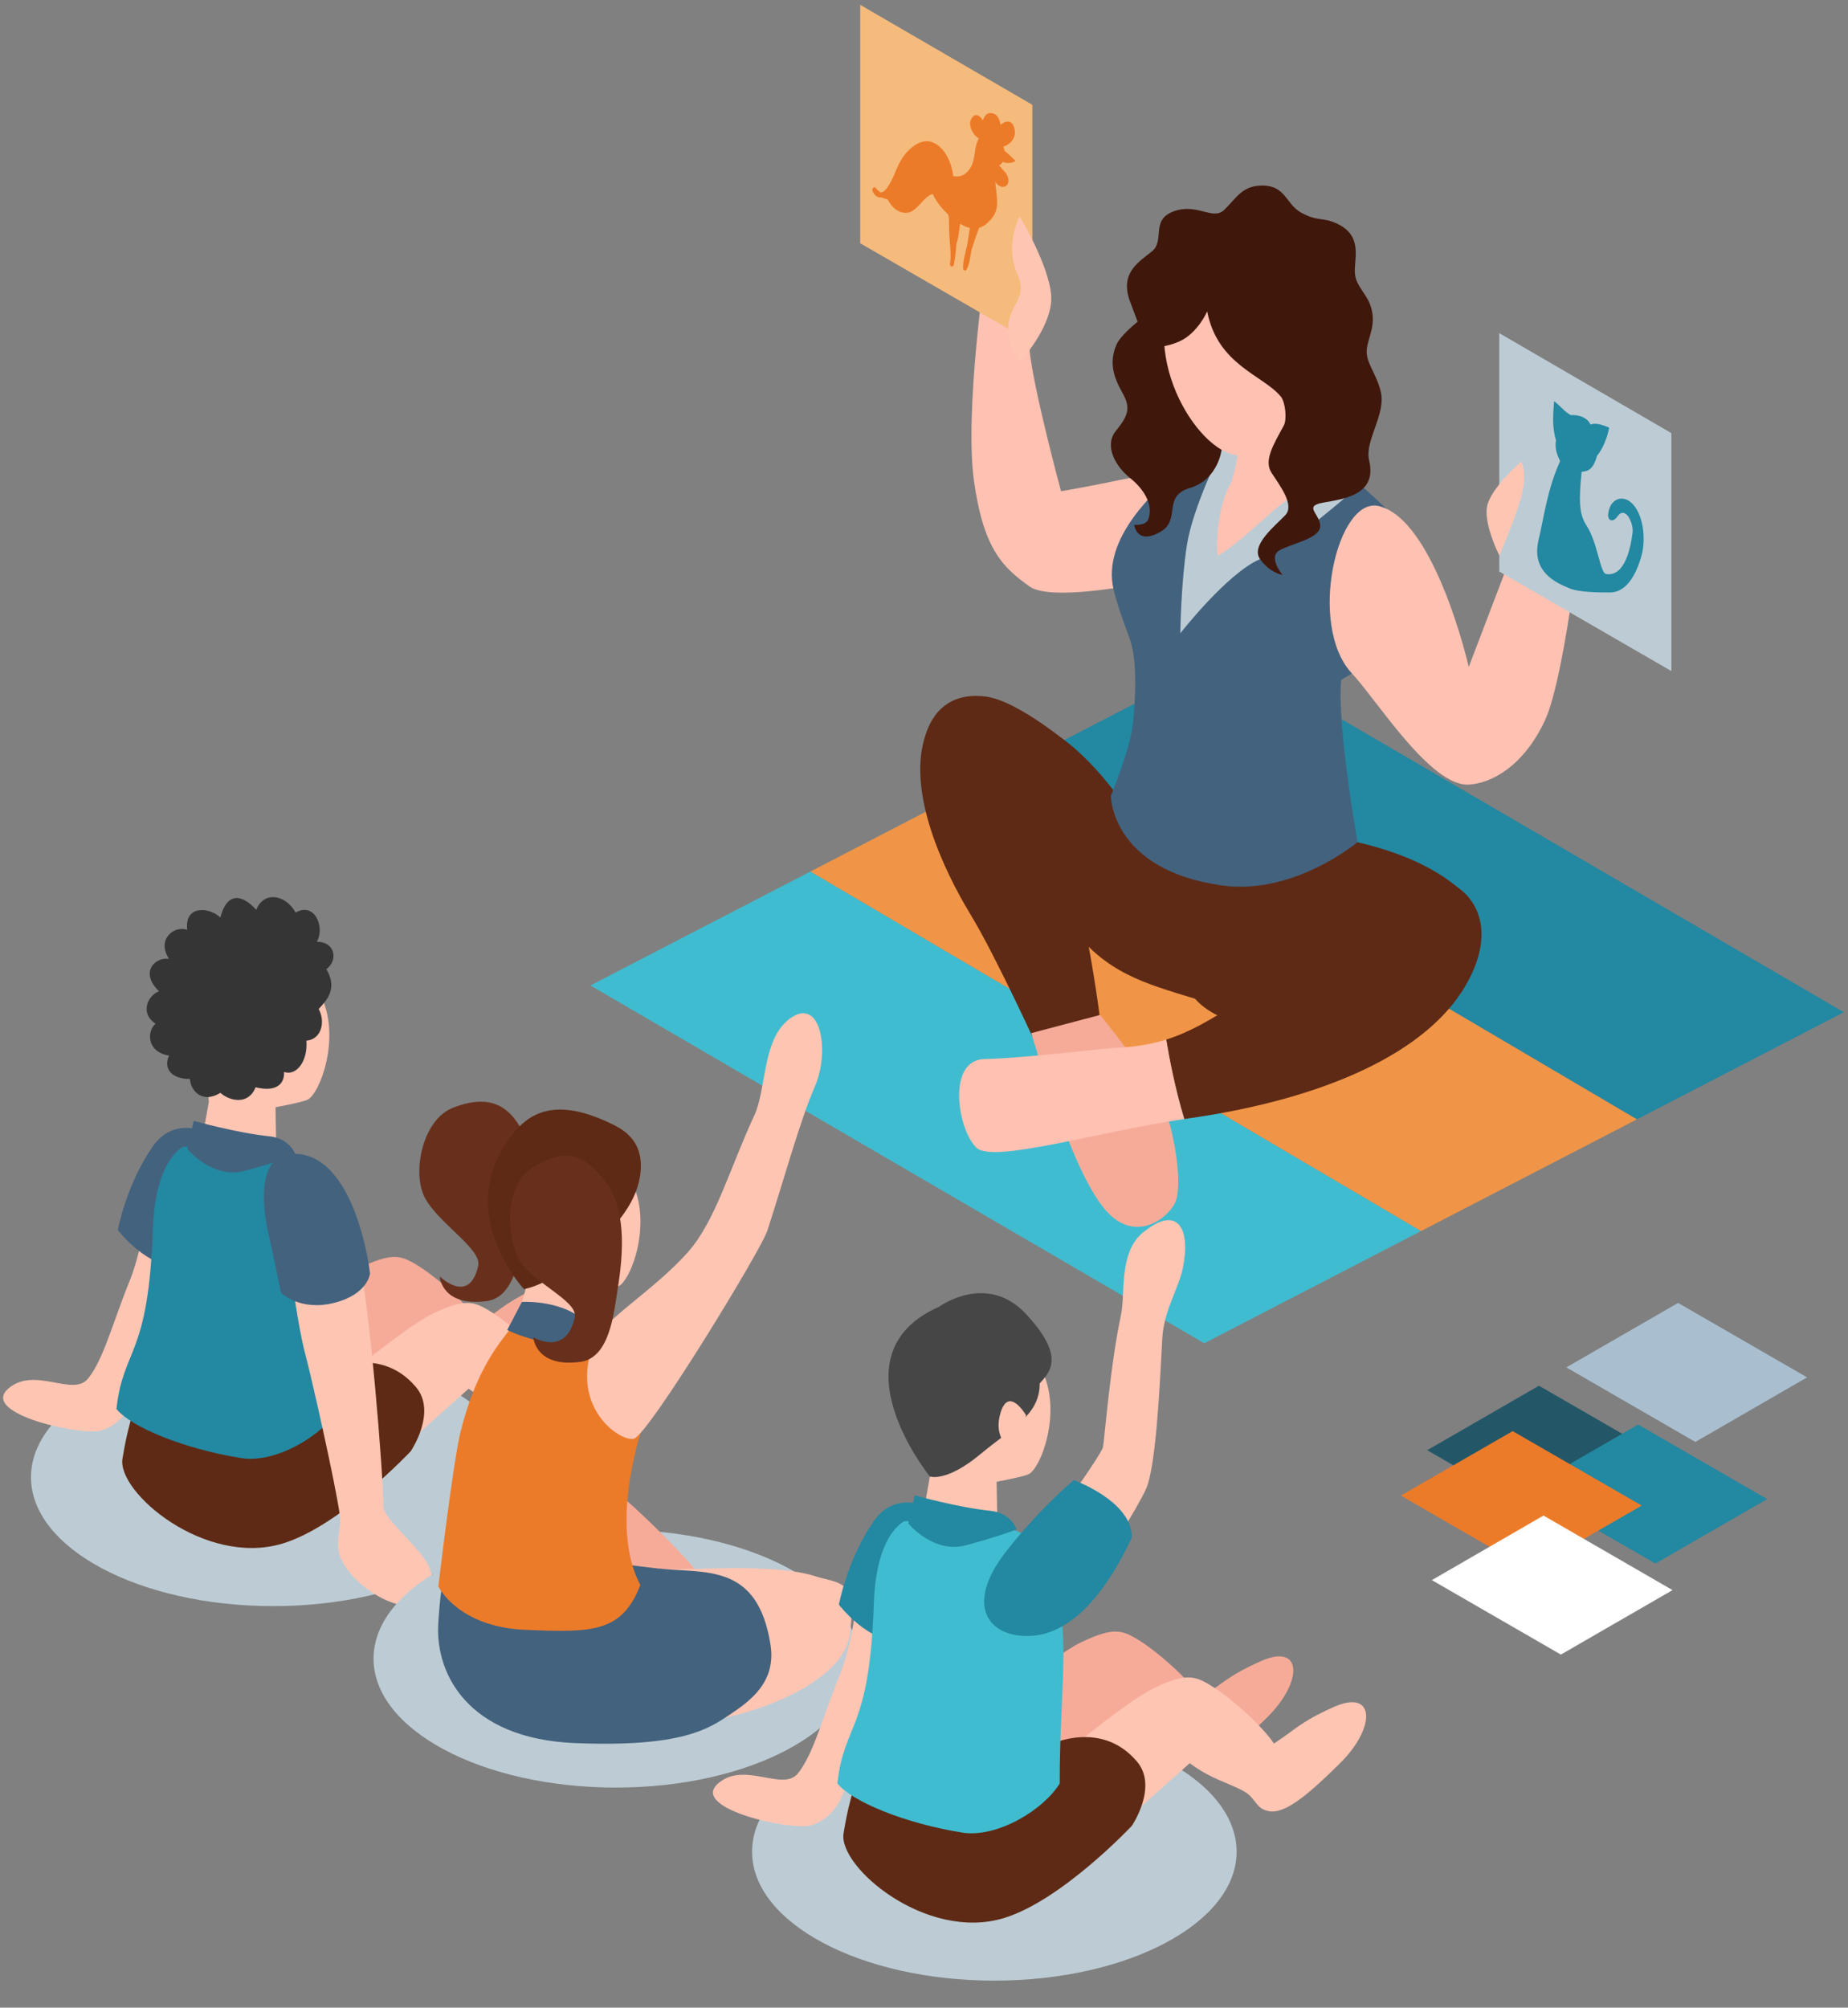 <svg width="58" height="63" viewBox="0 0 58 63" fill="none" xmlns="http://www.w3.org/2000/svg">
<rect x="0" y="0" width="58" height="63" fill="#808080" stroke="none"/>
<g clip-path="url(#clip0_340_7294)">
<path d="M32.208 23.841L51.374 35.126L57.87 31.764L38.608 20.529L32.208 23.841Z" fill="#2388A1"/>
<path d="M18.53 30.924L37.796 42.152L44.601 38.63L25.435 27.349L18.53 30.924Z" fill="#40BCD0"/>
<path d="M25.435 27.349L44.601 38.63L51.374 35.126L32.208 23.841L25.435 27.349Z" fill="#F09547"/>
<path d="M35.467 14.998C34.092 15.283 33.301 15.415 33.301 15.415C33.301 15.415 32.432 12.206 32.312 10.974C32.091 8.677 31.991 9.279 31.991 9.279L30.944 8.261C30.944 8.261 30.264 12.908 30.567 15.077C30.866 17.245 31.485 17.812 32.312 18.403C33.138 18.994 37.137 18.05 37.137 18.05L38.803 14.5C39.145 14.329 37.888 14.5 35.467 15.002V14.998Z" fill="#FEC1B2"/>
<path d="M36.254 26.654C36.036 26.64 34.633 23.535 32.354 22.619C32.076 23.474 33.497 25.311 33.024 26.081C32.657 26.679 32.173 26.038 31.717 26.565C32.073 27.106 33.241 28.573 33.629 29.09C34.715 30.532 35.908 30.853 37.507 31.341C38.123 32.056 39.623 32.444 40.873 32.416C41.738 32.395 42.322 31.95 43.65 31.615C43.258 30.354 42.265 29.806 43.063 28.702C43.312 28.36 44.444 29.596 46.09 28.16C44.199 26.227 40.584 26.145 39.651 25.995C37.237 25.611 36.247 26.651 36.247 26.651L36.254 26.654Z" fill="#5E2A15"/>
<path d="M33.775 23.531C33.775 23.531 31.984 21.975 30.912 21.854C29.462 21.69 29.117 22.819 29.01 23.182C28.512 24.895 29.566 27.224 30.463 28.702C31.286 30.055 32.671 33.114 32.671 33.114L34.559 32.227C34.559 32.227 33.943 27.078 33.027 26.081C33.793 25.101 33.779 23.531 33.779 23.531H33.775Z" fill="#5E2A15"/>
<path d="M34.522 31.85L32.367 32.419C32.367 32.419 32.716 33.602 32.88 33.99C33.047 34.378 33.767 36.832 34.654 37.921C35.54 39.011 36.573 38.324 36.869 37.765C37.164 37.202 36.808 35.368 36.555 34.82C35.989 33.602 34.522 31.846 34.522 31.846V31.85Z" fill="#F6AB99"/>
<path d="M41.777 14.479C41.777 14.479 40.313 15.533 39.801 15.896C39.309 16.245 38.469 17.16 38.398 17.238C38.394 17.238 38.39 17.238 38.387 17.238C38.405 17.082 38.561 15.828 39.12 14.507C39.295 14.09 39.12 12.844 39.12 12.844C39.12 12.844 38.925 12.783 38.643 12.719C38.191 13.171 37.29 14.393 36.806 14.892C36.339 15.372 34.551 16.864 34.954 18.513C35.075 19.005 35.232 19.432 35.456 20.041C35.709 20.728 35.63 22.007 35.559 22.701C35.477 23.499 34.865 24.973 34.865 24.973C34.865 24.973 34.865 27.284 38.33 27.783C40.605 28.111 42.607 26.426 42.607 26.426C42.607 26.426 41.952 22.758 42.094 21.33C42.094 21.33 44.932 19.909 44.38 17.157C44.213 16.323 41.777 14.471 41.777 14.471V14.479Z" fill="#43627E"/>
<path d="M38.337 14.115C38.337 14.115 37.443 15.899 37.254 17.089C37.066 18.278 37.044 19.874 37.044 19.874C37.044 19.874 38.508 17.993 39.541 17.548C40.573 17.099 42.603 15.28 42.603 15.28C42.603 15.28 40.296 12.773 38.333 14.115H38.337Z" fill="#BDCCD4"/>
<path d="M36.72 9.379C36.72 9.379 35.267 10.269 35.032 10.835C34.797 11.402 34.965 11.861 35.232 12.335C35.499 12.808 35.403 13.05 35.025 13.517C34.648 13.983 35 14.628 35.47 15.002C35.937 15.376 36.211 15.882 36.033 16.309C35.955 16.501 35.598 16.469 35.598 16.469C35.598 16.469 35.67 17.11 36.407 16.697C37.087 16.316 36.46 15.575 37.347 15.312C38.234 15.048 38.34 14.115 38.34 14.115L37.009 9.379H36.724H36.72Z" fill="#3F170B"/>
<path d="M38.96 13.029C38.96 13.029 38.91 14.446 38.622 15.191C38.398 15.508 38.134 16.53 38.216 17.434C38.693 17.192 39.498 16.426 39.954 16.035C40.506 15.557 41.952 14.624 41.952 14.624L41.902 10.422L38.96 13.029Z" fill="#FEC1B2"/>
<path d="M40.652 8.04C39.722 7.331 37.522 7.107 36.72 9.379C35.88 11.761 38.034 14.738 39.184 14.233C39.829 13.948 41.182 12.944 41.563 11.687C41.991 10.273 41.375 8.585 40.652 8.036V8.04Z" fill="#FEC1B2"/>
<path d="M43.344 12.335C43.251 11.861 42.981 11.526 42.91 11.195C42.81 10.743 43.209 10.348 43.048 9.706C42.92 9.19 42.525 8.998 42.521 8.513C42.521 8.033 42.746 7.381 41.955 7.014C41.517 6.811 41.36 6.957 40.848 6.679C40.335 6.405 40.367 5.786 39.544 5.825C38.964 5.853 38.786 6.241 38.422 6.587C38.063 6.932 37.575 6.359 36.834 6.633C36.093 6.907 36.581 7.548 36.147 7.894C35.712 8.239 35.139 8.581 35.467 9.464C35.794 10.348 36.011 10.864 36.011 10.864C36.011 10.864 36.421 10.974 37.005 10.718C37.589 10.465 37.888 9.771 37.888 9.771C38.216 11.459 39.637 11.765 40.2 12.445C40.342 12.62 40.395 13.157 40.296 13.346C39.975 13.941 39.655 14.446 39.907 14.835C40.157 15.223 40.641 15.842 40.342 16.163C40.043 16.483 39.242 17.107 39.544 17.541C39.847 17.976 40.253 18.043 40.253 18.043C40.253 18.043 39.776 17.473 40.167 17.263C40.556 17.053 41.435 16.896 41.435 16.508C41.435 16.12 40.883 15.885 41.535 15.771C42.19 15.657 43.23 15.522 42.97 14.446C42.824 13.841 43.483 13.033 43.344 12.328V12.335Z" fill="#3F170B"/>
<path d="M45.125 27.591C44.202 27.445 43.49 28.114 43.013 28.417C42.019 29.051 39.53 31.013 38.814 31.476C37.977 32.017 37.326 32.395 36.599 32.623C36.688 33.164 36.866 34.122 37.165 35.115C37.208 35.108 37.247 35.101 37.29 35.098C41.684 34.471 44.776 32.993 45.976 30.963C47.179 28.933 46.05 27.744 45.128 27.594L45.125 27.591Z" fill="#5E2A15"/>
<path d="M35.057 32.879C34.53 32.904 32.13 33.21 30.912 33.232C29.694 33.249 30.061 35.464 30.645 36.016C31.168 36.511 34.388 35.529 37.169 35.115C36.87 34.122 36.692 33.164 36.603 32.623C36.143 32.765 35.652 32.85 35.061 32.883L35.057 32.879Z" fill="#FEC1B2"/>
<path d="M46.097 20.928C46.097 20.928 45.046 16.32 43.28 15.882C41.966 15.557 41.022 19.639 42.436 21.138C43.184 21.928 44.897 24.688 46.097 24.621C46.805 24.581 47.803 24.058 48.483 22.619C49.166 21.177 49.758 15.415 49.758 15.415H48.201L46.097 20.928Z" fill="#FEC1B2"/>
<path d="M47.055 17.936L52.457 21.059V13.592L47.055 10.454V17.936Z" fill="#BDCCD4"/>
<path d="M26.998 7.634L32.401 10.754V3.289L26.998 0.152V7.634Z" fill="#F5BB7C"/>
<path d="M47.699 14.528C47.699 14.528 46.773 15.333 46.67 15.899C46.567 16.469 47.058 17.434 47.058 17.434C47.058 17.434 47.496 16.405 47.699 15.753C47.995 14.799 47.717 14.364 47.699 14.525V14.528Z" fill="#FFC5B3"/>
<path d="M31.916 8.56C32.351 9.536 31.453 9.482 31.678 10.757C31.706 10.924 32.009 11.355 32.009 11.355C32.009 11.355 33.052 10.233 32.992 9.279C32.928 8.325 32.002 6.79 32.002 6.79C32.002 6.79 31.528 7.684 31.916 8.563V8.56Z" fill="#FFC5B3"/>
<path d="M50.474 16.113C50.445 16.345 50.62 16.409 50.758 16.213C51.018 15.839 51.275 16.433 51.239 16.711C51.079 17.965 50.641 18.057 50.402 18.011C50.221 17.976 50.135 17.003 49.79 16.487C49.562 16.142 49.547 15.707 49.64 14.806C49.793 14.785 49.996 14.785 50.121 14.304C50.317 14.076 50.449 13.709 50.505 13.421C50.274 13.318 50.068 13.264 49.918 13.321C49.79 13.029 49.384 13.011 49.305 13.029C49.088 12.915 48.96 12.719 48.775 12.591C48.746 12.983 48.707 13.406 48.835 13.812C48.796 14.08 48.857 14.24 48.964 14.471C48.561 15.372 48.472 16.159 48.287 16.95C48.052 17.947 48.839 18.296 49.291 18.474C49.544 18.574 50.096 18.595 50.53 18.592C51.04 18.588 51.346 18.054 51.52 17.434C51.666 16.911 51.577 16.092 51.182 15.76C50.897 15.522 50.53 15.668 50.477 16.109L50.474 16.113Z" fill="#2388A1"/>
<path d="M31.485 4.603C31.71 4.536 31.905 4.326 31.841 4.048C31.774 3.749 31.574 3.774 31.4 3.916C31.378 3.742 31.307 3.592 31.147 3.553C30.987 3.517 30.898 3.624 30.851 3.774C30.744 3.62 30.613 3.531 30.495 3.713C30.363 3.916 30.527 4.237 30.72 4.343C30.705 4.372 30.688 4.4 30.68 4.432C30.559 4.71 30.62 5.045 30.431 5.305C30.257 5.543 30.089 5.554 29.915 5.526C29.869 5.009 29.523 4.4 29.046 4.432C28.811 4.447 28.576 4.639 28.419 4.824C28.302 4.963 28.22 5.12 28.145 5.291C28.095 5.405 27.853 6.056 27.636 6.038C27.586 6.003 27.532 5.96 27.486 5.9C27.429 5.828 27.351 5.932 27.386 6.003C27.465 6.167 27.564 6.213 27.671 6.195C27.735 6.224 27.796 6.245 27.86 6.259C27.977 6.498 28.195 6.687 28.43 6.679C28.572 6.679 28.675 6.605 28.782 6.501C28.964 6.327 29.064 6.156 29.274 6.085C29.381 6.345 29.619 6.605 29.755 6.729C29.808 6.872 29.765 6.979 29.804 7.509C29.826 7.816 29.854 8.036 29.815 8.282C29.801 8.371 29.918 8.4 29.936 8.311C29.979 8.09 30.004 7.865 30.018 7.641C30.032 7.634 30.075 7.445 30.086 7.363C30.086 7.36 30.118 7.125 30.136 7.021C30.235 7.085 30.335 7.132 30.438 7.153C30.438 7.167 30.367 7.627 30.36 7.666C30.314 7.865 30.214 8.214 30.228 8.424C30.232 8.478 30.303 8.517 30.331 8.467C30.428 8.296 30.449 8.093 30.481 7.894C30.492 7.826 30.659 7.328 30.73 7.15C30.837 7.118 30.944 7.053 31.051 6.939C31.268 6.715 31.314 6.533 31.289 6.202C31.275 6.046 31.257 5.878 31.236 5.711C31.307 5.814 31.403 5.882 31.517 5.86C31.624 5.839 31.667 5.718 31.645 5.604C31.613 5.422 31.453 5.33 31.364 5.191C31.403 5.162 31.442 5.13 31.471 5.081C31.588 5.127 31.731 5.138 31.873 5.052C31.763 4.935 31.649 4.828 31.528 4.732C31.521 4.689 31.507 4.643 31.489 4.6L31.485 4.603Z" fill="#EC7B29"/>
<path d="M8.576 50.4C12.775 50.4 16.179 48.589 16.179 46.355C16.179 44.12 12.775 42.309 8.576 42.309C4.377 42.309 0.973 44.12 0.973 46.355C0.973 48.589 4.377 50.4 8.576 50.4Z" fill="#BDCCD4"/>
<path d="M4.046 40.247C3.527 41.547 3.242 42.669 2.764 43.26C2.287 43.851 1.076 42.854 0.254 43.58C-0.644 44.374 2.611 45.08 3.199 44.884C4.687 44.389 4.324 42.149 5.061 40.885C5.799 39.62 6.229 37.708 6.229 37.708L4.63 37.491C4.63 37.491 4.57 38.947 4.05 40.247H4.046Z" fill="#FFC5B3"/>
<path d="M4.776 35.999C3.954 37.202 3.697 38.598 3.697 38.598C3.697 38.598 4.677 39.88 5.713 39.72C6.753 39.56 6.917 35.749 6.917 35.749C6.917 35.749 5.599 34.798 4.776 35.999Z" fill="#43627E"/>
<path d="M9.043 29.745C8.323 29.247 6.942 29.403 6.343 30.668C6.012 31.369 6.479 33.253 6.553 34.578L6.254 36.262L7.17 36.64C8.085 37.017 8.676 36.373 8.676 36.373L8.647 34.745C8.647 34.745 9.424 34.603 9.641 34.514C10.033 34.35 10.731 32.53 10.051 31.205C9.05 29.254 9.306 29.927 9.043 29.745Z" fill="#FFC5B3"/>
<path d="M16.931 40.379C15.891 40.845 15.763 41.066 15.068 41.518C14.726 40.991 13.612 39.955 12.878 39.578C12.493 39.378 12.166 39.367 11.3 39.781C10.35 40.233 7.576 42.583 7.576 42.583L9.395 44.83C9.395 44.83 11.347 43.093 12.426 42.135C13.113 42.651 13.694 42.761 14.157 43.035C14.506 43.242 14.481 43.545 14.89 43.637C15.403 43.755 16.147 43.121 17.144 42.135C18.27 41.023 18.27 39.777 16.927 40.379H16.931Z" fill="#F6AB99"/>
<path d="M19.213 41.821C18.174 42.288 18.045 42.508 17.351 42.961C17.009 42.434 15.895 41.397 15.161 41.02C14.776 40.821 14.449 40.81 13.583 41.223C12.632 41.675 9.858 44.026 9.858 44.026L11.678 46.273C11.678 46.273 13.63 44.535 14.709 43.577C15.396 44.09 15.976 44.204 16.439 44.478C16.788 44.684 16.763 44.987 17.173 45.08C17.686 45.197 18.43 44.563 19.427 43.577C20.552 42.466 20.552 41.219 19.21 41.821H19.213Z" fill="#FFC5B3"/>
<path d="M10.111 43.078L8.897 42.914L4.591 42.462C4.267 44.3 4.071 44.378 3.843 45.778C3.676 46.832 6.432 49.168 8.865 48.438C10.688 47.889 12.892 45.539 12.892 45.539C12.892 45.539 13.722 44.318 13.056 43.527C11.856 42.106 10.111 43.082 10.111 43.082V43.078Z" fill="#5E2A15"/>
<path d="M8.943 36.17C8.242 35.924 5.759 35.984 5.759 35.984C5.759 35.984 4.873 36.344 4.798 38.566C4.663 42.612 3.865 42.281 3.655 44.214C4.114 44.781 5.756 45.464 7.579 45.756C8.658 45.927 10.122 45.048 10.631 44.214C10.631 41.056 11.037 39.236 10.343 37.79C9.652 36.344 9.605 36.405 8.943 36.17Z" fill="#2388A1"/>
<path d="M8.455 35.657C7.419 35.55 6.08 35.172 6.08 35.172L5.88 36.052C5.88 36.052 6.657 37.014 7.686 36.739C8.712 36.465 9.281 36.241 9.281 36.241C9.281 36.241 9.11 35.724 8.455 35.657Z" fill="#43627E"/>
<path d="M9.947 29.549C10.207 29.072 9.862 28.292 9.278 28.638C8.972 28.075 8.281 27.943 8.042 28.552C7.579 28.032 7.113 28.011 6.917 28.791C6.546 28.445 5.781 28.413 5.877 29.179C5.467 29.026 4.905 29.482 5.304 30.087C4.883 30.023 4.363 30.497 4.99 31.106C4.602 31.259 4.406 31.821 4.883 32.124C4.602 32.363 4.602 33.011 5.307 33.125C5.14 33.467 5.307 33.858 5.962 33.858C5.973 34.197 6.329 34.656 6.917 34.293C7.195 34.546 7.796 34.695 8.021 34.118C8.626 34.272 8.936 34.047 8.915 33.638C9.306 33.773 9.666 33.296 9.616 32.658C10.122 32.605 10.207 32.021 10.001 31.665C10.246 31.39 10.61 31.034 10.243 30.411C10.62 30.137 10.521 29.553 9.947 29.553V29.549Z" fill="#353535"/>
<path d="M12.031 47.295C12.031 46.127 11.585 40.931 11.304 39.777C11.023 38.623 9.142 39.987 9.142 39.987C9.142 39.987 9.356 41.65 9.573 42.459C9.787 43.267 10.531 46.561 10.667 47.555C10.731 48.042 10.446 48.445 10.752 49.015C11.058 49.584 11.803 50.183 12.55 50.361C13.046 50.478 13.615 50.614 13.612 50.218C13.612 50.115 13.711 49.488 13.32 48.919C12.928 48.349 12.034 47.612 12.034 47.295H12.031Z" fill="#FFC5B3"/>
<path d="M9.157 36.205C8.181 36.244 8.163 37.555 8.43 38.734C8.647 39.688 8.815 40.56 8.815 40.56C8.815 40.56 9.402 41.162 10.499 40.881C11.557 40.61 11.614 39.959 11.614 39.959C11.614 39.959 11.18 36.12 9.153 36.205H9.157Z" fill="#43627E"/>
<path d="M19.327 48.003C15.129 48.003 11.724 49.816 11.724 52.049C11.724 54.282 15.129 56.094 19.327 56.094C23.526 56.094 26.93 54.282 26.93 52.049C26.93 49.816 23.526 48.003 19.327 48.003Z" fill="#BDCCD4"/>
<path d="M19.52 46.953C18.437 46.002 17.226 46.255 17.141 46.237C17.141 46.237 18.181 50.24 19.52 50.639C20.859 51.041 22.119 49.891 22.055 49.609C21.991 49.328 20.599 47.907 19.52 46.953Z" fill="#F6AB99"/>
<path d="M25.581 49.46C24.413 49.09 22.329 49.239 21.318 49.239C18.042 49.239 17.401 49.609 17.401 49.609L17.479 49.983L15.065 50.824C15.065 50.824 14.986 52.765 16.845 53.623C18.701 54.481 21.731 54.132 22.857 53.879C24.416 53.527 26.489 52.583 26.667 51.308C26.916 49.528 26.368 49.709 25.584 49.463L25.581 49.46Z" fill="#FFC5B3"/>
<path d="M20.691 49.225C14.263 48.491 14.516 47.405 14.36 48.317C14.107 48.363 13.843 49.406 13.754 50.963C13.665 52.523 14.684 54.559 18.042 54.698C21.4 54.837 22.248 54.246 22.906 53.804C23.565 53.363 24.37 52.772 24.181 51.6C23.772 49.029 22.116 49.385 20.688 49.221L20.691 49.225Z" fill="#43627E"/>
<path d="M14.207 34.766C13.306 35.119 12.949 36.65 13.284 37.477C13.619 38.303 15.132 39.168 15.008 39.72C14.733 40.966 13.8 40.055 13.8 40.055C13.8 40.055 13.857 41.016 15.275 40.828C16.204 40.703 16.329 39.3 16.461 38.456C16.692 36.985 16.817 36.187 16.3 35.329C15.866 34.603 15.229 34.364 14.21 34.763L14.207 34.766Z" fill="#68301C"/>
<path d="M18.8 35.596C18.081 35.098 16.699 35.254 16.101 36.519C15.77 37.22 16.571 38.612 16.646 39.937L16.105 41.81C16.105 41.81 16.015 42.113 16.934 42.491C17.849 42.868 18.441 42.224 18.441 42.224L18.412 40.596C18.412 40.596 19.189 40.454 19.406 40.365C19.797 40.201 20.495 38.381 19.815 37.056C18.815 35.105 19.071 35.778 18.808 35.596H18.8Z" fill="#FFC5B3"/>
<path d="M19.327 35.333C17.725 34.517 16.799 34.745 16.162 35.504C14.1 37.957 16.443 40.45 16.443 40.45C16.443 40.45 17.112 40.382 18.191 39.481C18.868 38.919 19.922 38.032 20.09 36.892C20.168 36.362 20.09 35.724 19.324 35.333H19.327Z" fill="#5E2A15"/>
<path d="M18.512 38.506C18.284 39.417 19.078 39.724 19.078 39.724L19.331 38.506C19.331 38.506 18.758 37.526 18.512 38.506Z" fill="#FFC5B3"/>
<path d="M18.9 41.96C17.892 41.746 16.254 41.294 16.254 41.294C16.105 41.81 15.107 42.359 14.459 44.912C14.221 45.849 13.758 49.78 13.758 49.78C13.758 49.78 14.356 51.052 16.482 51.144C18.608 51.237 19.52 51.223 20.097 49.738C19.52 48.651 19.52 46.953 20.097 44.983C20.528 43.506 19.912 42.174 18.9 41.96Z" fill="#EC7B29"/>
<path d="M16.379 40.856L15.919 41.736C17.144 42.327 19.174 42.402 19.174 42.402L18.469 41.583C17.764 40.764 16.379 40.856 16.379 40.856Z" fill="#43627E"/>
<path d="M24.705 32.035C23.932 32.687 24.046 34.207 23.676 34.998C22.917 36.629 22.454 38.321 21.596 39.286C20.503 40.521 18.911 41.419 18.633 42.142C17.857 44.164 19.474 45.258 19.894 45.147C20.122 45.087 21.133 43.595 22.169 41.935C23.045 40.529 23.975 38.947 24.082 38.623C24.627 36.942 25.107 35.169 25.581 34.079C26.055 32.989 25.766 31.138 24.701 32.032L24.705 32.035Z" fill="#FFC5B3"/>
<path d="M16.689 36.665C15.88 37.195 15.887 38.559 16.222 39.385C16.557 40.212 18.159 40.788 18.038 41.34C17.764 42.587 16.738 41.964 16.738 41.964C16.738 41.964 16.795 42.925 18.213 42.736C19.142 42.612 19.267 41.209 19.399 40.365C19.63 38.894 19.562 37.708 18.9 36.953C18.409 36.394 17.875 35.881 16.692 36.661L16.689 36.665Z" fill="#68301C"/>
<path d="M31.207 54.061C27.009 54.061 23.604 55.873 23.604 58.106C23.604 60.339 27.009 62.152 31.207 62.152C35.406 62.152 38.811 60.339 38.811 58.106C38.811 55.873 35.406 54.061 31.207 54.061Z" fill="#BDCCD4"/>
<path d="M26.325 52.636C25.805 53.936 25.52 55.058 25.043 55.649C24.566 56.24 23.355 55.243 22.532 55.97C21.635 56.764 24.89 57.469 25.478 57.273C26.966 56.778 26.603 54.538 27.34 53.274C28.077 52.01 28.508 50.097 28.508 50.097L26.909 49.88C26.909 49.88 26.849 51.337 26.329 52.636H26.325Z" fill="#FFC5B3"/>
<path d="M27.408 47.754C26.585 48.958 26.329 50.354 26.329 50.354C26.329 50.354 27.308 51.636 28.344 51.475C29.384 51.315 29.548 47.505 29.548 47.505C29.548 47.505 28.23 46.554 27.408 47.754Z" fill="#2388A1"/>
<path d="M31.674 41.497C30.955 40.998 29.573 41.155 28.975 42.419C28.643 43.121 29.11 45.008 29.185 46.33L28.886 48.014L29.801 48.392C30.716 48.769 31.307 48.124 31.307 48.124L31.279 46.497C31.279 46.497 32.055 46.355 32.272 46.266C32.664 46.102 33.362 44.282 32.682 42.957C31.681 41.006 31.938 41.679 31.674 41.497Z" fill="#FFC5B3"/>
<path d="M39.558 52.134C38.519 52.601 38.39 52.822 37.696 53.274C37.354 52.747 36.239 51.711 35.506 51.333C35.121 51.134 34.794 51.123 33.928 51.536C32.977 51.988 30.203 54.339 30.203 54.339L32.023 56.586C32.023 56.586 33.974 54.848 35.054 53.89C35.741 54.403 36.321 54.517 36.784 54.791C37.133 54.998 37.108 55.3 37.518 55.393C38.031 55.51 38.775 54.876 39.772 53.89C40.897 52.779 40.897 51.532 39.555 52.134H39.558Z" fill="#F6AB99"/>
<path d="M41.845 53.573C40.805 54.039 40.677 54.26 39.982 54.713C39.64 54.185 38.526 53.149 37.792 52.772C37.407 52.572 37.08 52.562 36.215 52.975C35.264 53.427 32.489 55.777 32.489 55.777L34.309 58.025C34.309 58.025 36.261 56.287 37.34 55.329C38.027 55.845 38.608 55.955 39.071 56.23C39.42 56.436 39.395 56.739 39.804 56.831C40.317 56.949 41.061 56.315 42.058 55.329C43.184 54.218 43.184 52.971 41.841 53.573H41.845Z" fill="#FFC5B3"/>
<path d="M32.742 54.834L31.528 54.67L27.223 54.218C26.898 56.055 26.703 56.133 26.475 57.533C26.307 58.587 29.064 60.923 31.496 60.193C33.319 59.645 35.524 57.294 35.524 57.294C35.524 57.294 36.353 56.073 35.688 55.282C34.487 53.861 32.742 54.837 32.742 54.837V54.834Z" fill="#5E2A15"/>
<path d="M35.876 38.673C35.1 39.307 35.328 40.585 35.182 41.266C34.843 42.847 34.665 45.161 34.619 45.404C34.573 45.646 32.999 47.822 32.999 47.822L34.619 49.008C34.619 49.008 35.67 47.38 35.969 46.721C36.3 45.991 36.414 43.142 36.478 42.006C36.528 41.12 36.987 40.443 37.119 39.813C37.379 38.598 36.991 37.765 35.876 38.673Z" fill="#FFC5B3"/>
<path d="M31.571 47.922C30.869 47.676 28.387 47.736 28.387 47.736C28.387 47.736 27.5 48.096 27.425 50.318C27.29 54.364 26.492 54.032 26.282 55.966C26.742 56.532 28.384 57.216 30.207 57.508C31.286 57.679 32.749 56.8 33.259 55.966C33.259 52.807 33.665 50.988 32.97 49.542C32.279 48.096 32.233 48.157 31.571 47.922Z" fill="#40BCD0"/>
<path d="M31.083 47.409C30.047 47.302 28.708 46.924 28.708 46.924L28.508 47.804C28.508 47.804 29.285 48.765 30.314 48.491C31.339 48.217 31.909 47.993 31.909 47.993C31.909 47.993 31.738 47.476 31.083 47.409Z" fill="#2388A1"/>
<path d="M29.484 41.002C26.072 42.494 29.185 46.333 29.185 46.333C29.185 46.333 29.698 46.526 30.78 45.624C31.77 44.798 32.632 44.407 32.632 43.413C32.974 43.032 33.426 42.551 32.201 41.234C30.98 39.916 29.484 40.998 29.484 40.998V41.002Z" fill="#464646"/>
<path d="M31.382 44.407C31.154 45.318 31.948 45.624 31.948 45.624L32.201 44.407C32.201 44.407 31.628 43.427 31.382 44.407Z" fill="#FFC5B3"/>
<path d="M33.7 46.447C33.7 46.447 32.621 47.341 31.567 48.698C30.225 50.428 31.069 51.415 32.379 51.333C33.693 51.251 34.765 49.88 35.524 48.245C35.531 47.102 33.7 46.447 33.7 46.447Z" fill="#2388A1"/>
<path d="M44.793 45.507L48.842 47.847L52.347 45.82L48.301 43.484L44.793 45.507Z" fill="#235767"/>
<path d="M47.906 46.728L51.955 49.065L55.463 47.042L51.414 44.702L47.906 46.728Z" fill="#2388A1"/>
<path d="M43.967 46.931L48.016 49.271L51.524 47.245L47.475 44.909L43.967 46.931Z" fill="#EC7B29"/>
<path d="M44.939 49.584L48.988 51.921L52.493 49.898L48.444 47.558L44.939 49.584Z" fill="white"/>
<path d="M49.16 42.909L53.209 45.248L56.716 43.222L52.667 40.886L49.16 42.909Z" fill="#A9BFD0"/>
</g>
<defs>
<clipPath id="clip0_340_7294">
<rect width="57.773" height="62" fill="white" transform="translate(0.097 0.152)"/>
</clipPath>
</defs>
</svg>
